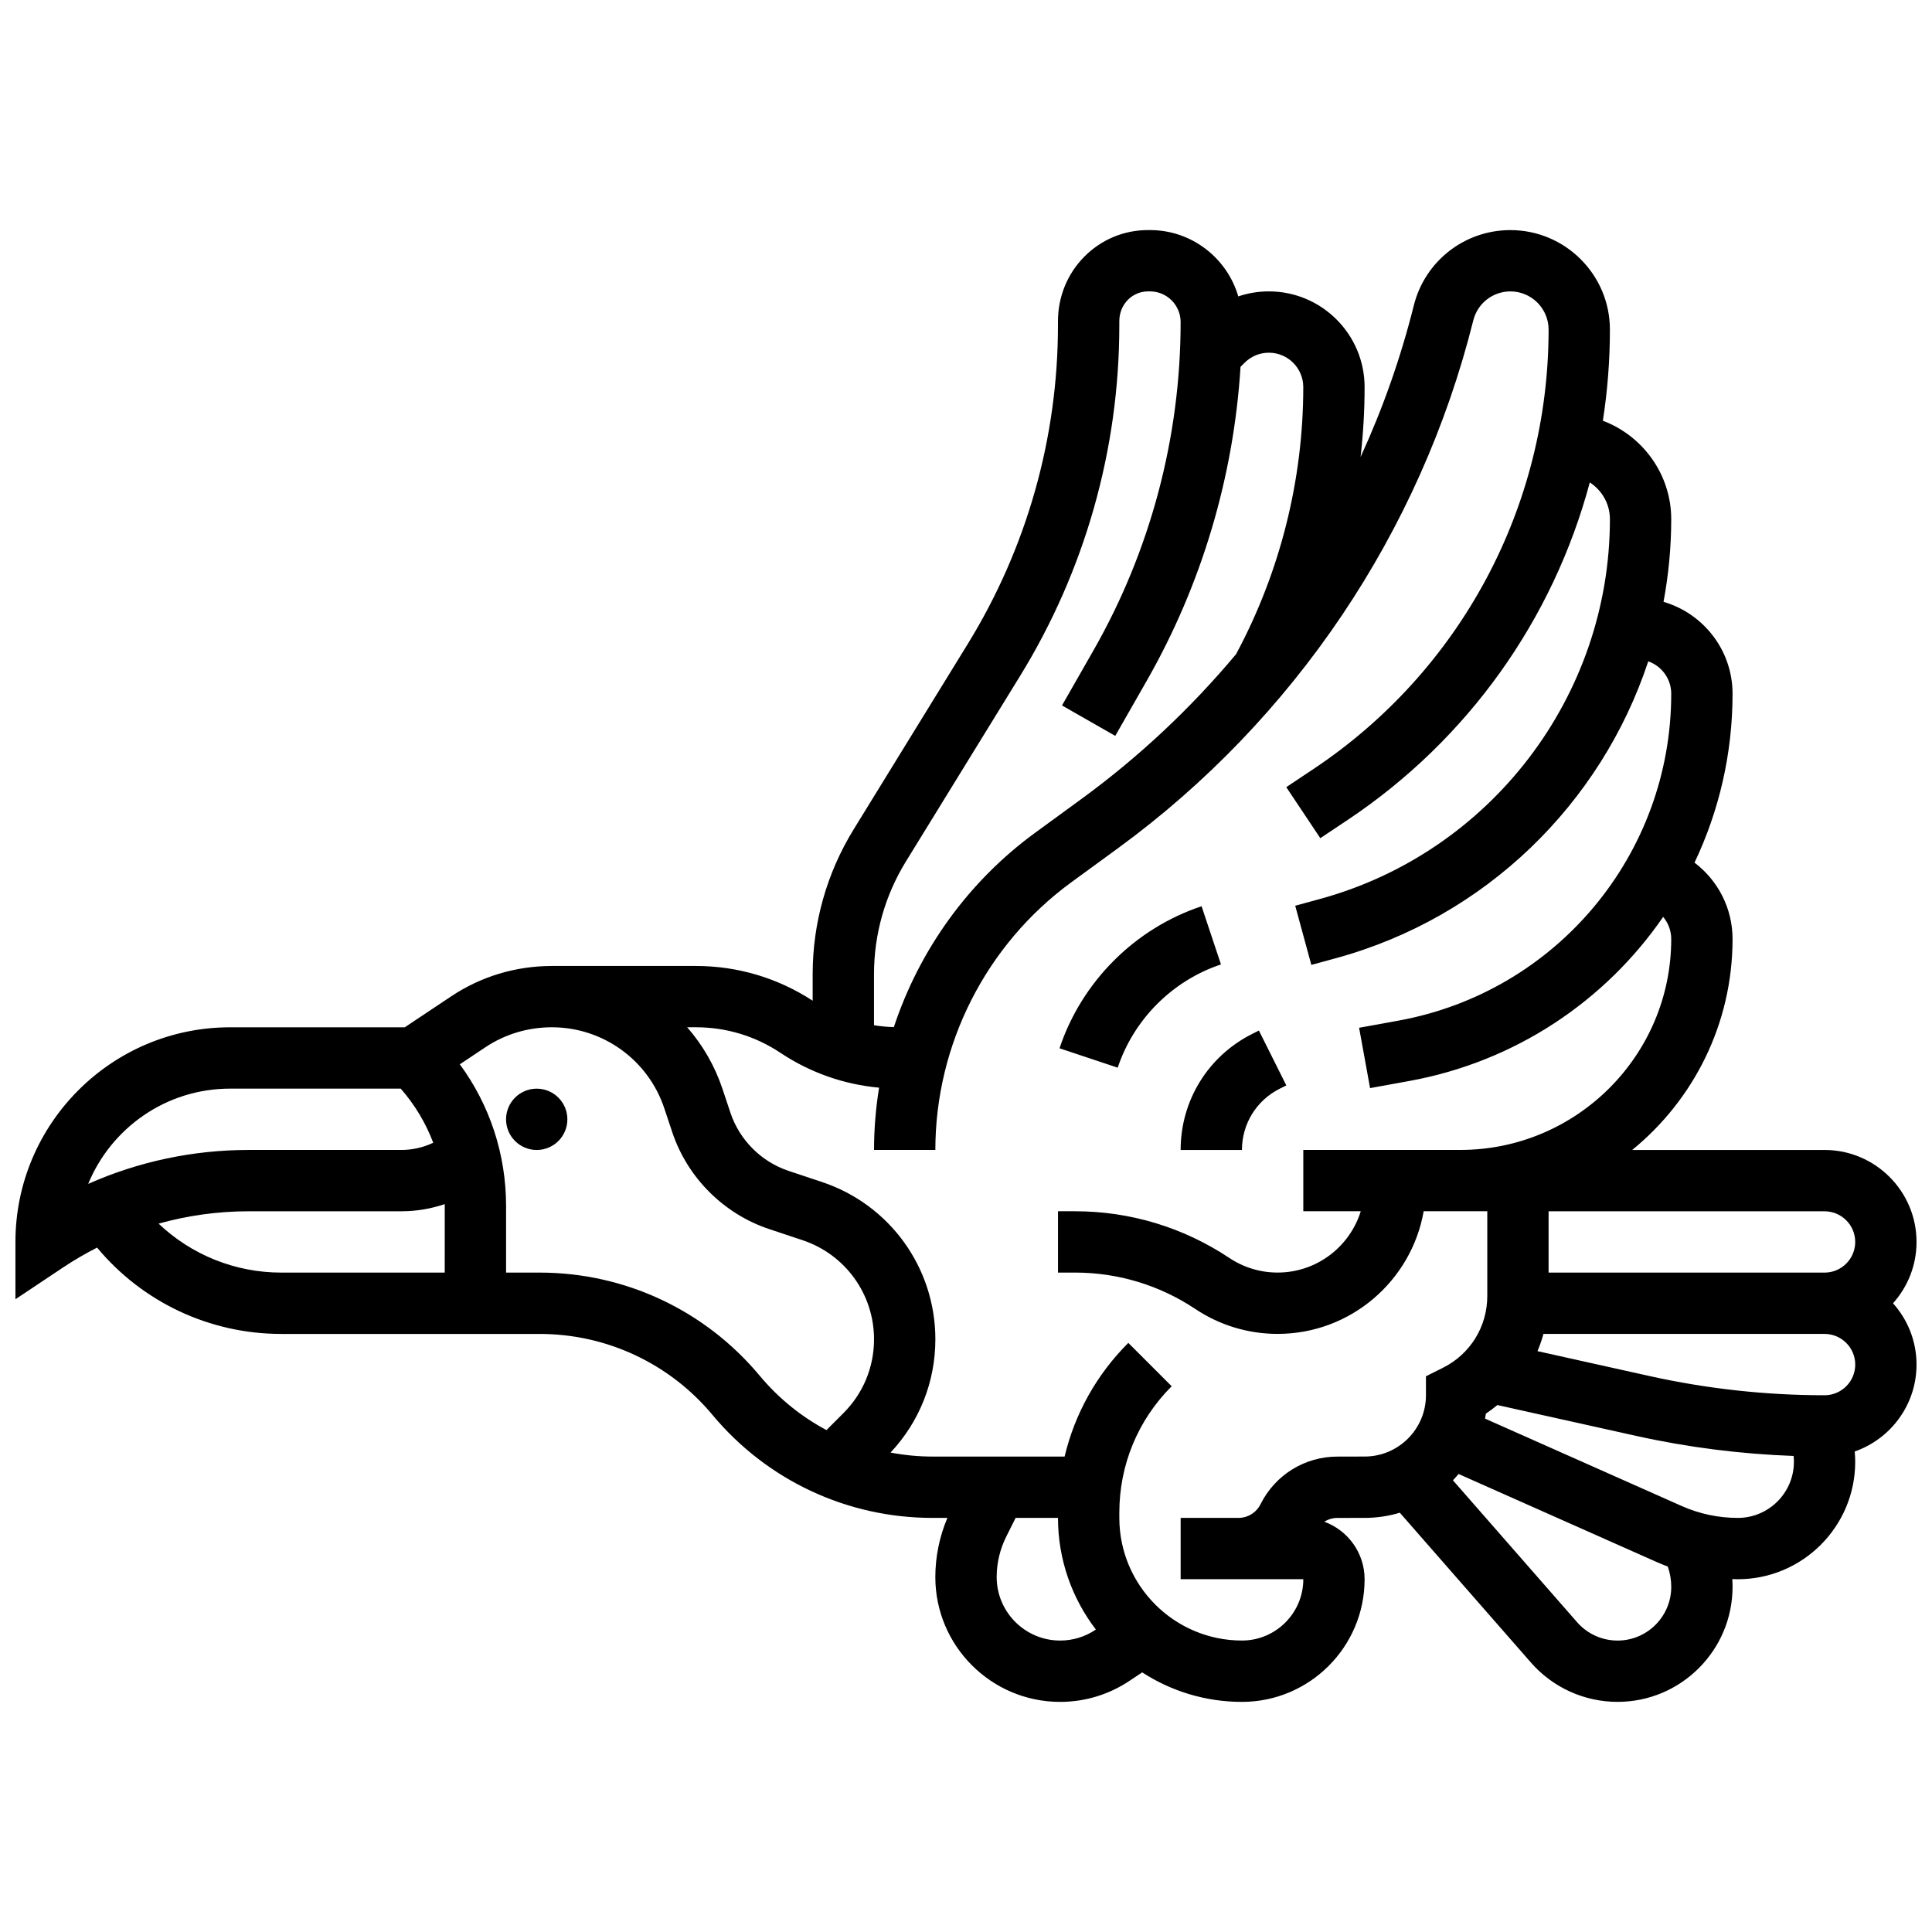 <?xml version="1.0" encoding="UTF-8"?>
<!-- Uploaded to: SVG Repo, www.svgrepo.com, Generator: SVG Repo Mixer Tools -->
<svg width="800px" height="800px" version="1.1" viewBox="144 144 512 512" xmlns="http://www.w3.org/2000/svg">
 <defs>
  <clipPath id="a">
   <path d="m148.09 204h503.81v392h-503.81z"/>
  </clipPath>
 </defs>
 <path d="m294.36 440.63c0 4.488-3.637 8.125-8.125 8.125s-8.125-3.637-8.125-8.125c0-4.488 3.637-8.125 8.125-8.125s8.125 3.637 8.125 8.125"/>
 <g clip-path="url(#a)">
  <path d="m651.9 473.13c0-13.441-10.938-24.379-24.379-24.379h-50.969c16.219-13.238 26.594-33.375 26.594-55.895 0-8.16-3.883-15.559-10.082-20.242 6.481-13.633 10.082-28.836 10.082-44.766 0-11.531-7.738-21.281-18.293-24.352 1.328-7.141 2.039-14.465 2.039-21.918 0-11.863-7.562-22.098-18.117-26.078 1.23-7.918 1.867-15.988 1.867-24.148 0-14.535-11.824-26.367-26.367-26.371h-0.012c-12.129 0-22.648 8.215-25.59 19.98-3.465 13.855-8.207 27.289-14.102 40.148 0.691-6.144 1.062-12.324 1.062-18.523 0-13.984-11.379-25.363-25.363-25.363-2.801 0-5.531 0.457-8.113 1.328-2.953-10.145-12.324-17.578-23.406-17.578h-0.488c-6.414 0-12.422 2.508-16.926 7.066-4.488 4.543-6.965 10.613-6.965 17.098v1.074c0 29.836-8.266 59.039-23.906 84.449l-30.25 49.156c-7.098 11.531-10.852 24.785-10.852 38.328v7.059c-9.215-6.019-19.883-9.207-30.902-9.207h-38.34v0.004c-9.504 0.02-18.676 2.793-26.527 8.027l-12.328 8.219h-46.293c-31.363 0-56.883 25.516-56.883 56.883v15.184l12.633-8.422c2.91-1.941 5.918-3.691 9.004-5.262 12 14.434 29.781 22.879 48.824 22.879h68.453c17.75 0 34.441 7.82 45.805 21.453 14.457 17.352 35.703 27.301 58.289 27.301h3.969c-2.094 4.941-3.195 10.312-3.195 15.68-0.004 18.238 14.836 33.078 33.074 33.078 6.551 0 12.895-1.922 18.348-5.555l3.398-2.266c7.621 4.938 16.695 7.82 26.438 7.82 17.922 0 32.504-14.582 32.504-32.504 0-7-4.453-12.961-10.672-15.242 1.027-0.648 2.231-1.008 3.504-1.008l7.168-0.004c3.242 0 6.375-0.484 9.332-1.375l34.754 39.719c5.789 6.617 14.152 10.41 22.941 10.41 16.809 0.004 30.484-13.672 30.484-30.48 0-0.688-0.023-1.375-0.066-2.059 0.488 0.012 0.973 0.039 1.461 0.039 17.152 0 31.109-13.957 31.109-31.109 0-0.922-0.051-1.84-0.129-2.746 9.523-3.32 16.379-12.387 16.379-23.027 0-6.238-2.359-11.934-6.227-16.25 3.867-4.32 6.227-10.016 6.227-16.254zm-16.25 0c0 4.481-3.644 8.125-8.125 8.125h-73.133v-16.25h73.133c4.477 0 8.125 3.644 8.125 8.125zm-251.59-100.8 30.25-49.156c17.219-27.973 26.32-60.117 26.32-92.965v-1.074c0-2.18 0.805-4.195 2.269-5.676 1.426-1.441 3.332-2.238 5.367-2.238h0.488c4.481 0 8.125 3.644 8.125 8.125 0 30.484-7.992 60.586-23.121 87.055l-8.316 14.551 14.113 8.062 8.316-14.551c14.559-25.477 23.059-54.039 24.883-83.25l1.074-1.074c1.719-1.719 4.008-2.668 6.441-2.668 5.023 0 9.113 4.086 9.113 9.113 0 24.633-6.164 49.082-17.812 70.781-11.973 14.309-25.699 27.211-40.934 38.336l-12.301 8.98c-17.723 12.938-30.703 31.102-37.453 51.516-1.773-0.055-3.527-0.215-5.262-0.5v-13.559c0-10.531 2.918-20.836 8.438-29.809zm-179.08 60.168h45.219c3.742 4.281 6.641 9.129 8.609 14.34-2.617 1.246-5.5 1.91-8.438 1.91h-40.469c-14.77 0-29.203 3.078-42.527 8.996 6.074-14.797 20.641-25.246 37.605-25.246zm-18.949 35.777c7.719-2.156 15.73-3.273 23.871-3.273h40.469c3.934 0 7.805-0.656 11.48-1.898 0.004 0.168 0.012 0.336 0.012 0.504l-0.004 17.645h-43.301c-12.277 0-23.844-4.727-32.527-12.977zm159.27 40.277c-14.461-17.348-35.707-27.301-58.289-27.301h-8.898v-17.648c0-13.691-4.301-26.719-12.258-37.551l6.766-4.512c5.203-3.469 11.297-5.301 17.617-5.301 13.547 0 25.527 8.637 29.809 21.488l2.098 6.293c4.023 12.066 13.629 21.676 25.695 25.699l8.863 2.953c11.316 3.773 18.922 14.32 18.922 26.25 0 7.391-2.879 14.34-8.105 19.566l-4.5 4.5c-6.695-3.57-12.723-8.441-17.719-14.438zm79.652 70.211c-9.277 0-16.824-7.547-16.824-16.824 0-3.688 0.871-7.379 2.519-10.676l2.5-5.004h11.23c0 11.121 3.75 21.375 10.039 29.586l-0.137 0.09c-2.769 1.852-5.996 2.828-9.328 2.828zm73.52-48.754c-8.703 0-16.523 4.836-20.418 12.617-1.121 2.242-3.375 3.633-5.879 3.633h-15.293v16.25h32.504c0 8.961-7.293 16.25-16.25 16.25-17.922 0-32.504-14.582-32.504-32.504v-1.395c0-12.652 4.926-24.543 13.871-33.488l-11.492-11.492c-8.43 8.43-14.191 18.812-16.883 30.125h-35.023c-3.766 0-7.477-0.371-11.105-1.059 7.664-8.168 11.879-18.77 11.879-30.023 0-18.938-12.07-35.684-30.035-41.672l-8.859-2.953c-7.242-2.414-13.004-8.176-15.418-15.418l-2.098-6.293c-2.055-6.16-5.273-11.676-9.363-16.348h2.367c7.977 0 15.695 2.34 22.332 6.762 7.867 5.246 16.824 8.391 26.16 9.246-0.879 5.422-1.34 10.938-1.34 16.5h16.25c0-27.945 13.477-54.465 36.043-70.938l12.301-8.98c46.727-34.109 80.188-83.805 94.219-139.93 1.129-4.516 5.168-7.672 9.832-7.672h0.004c5.578 0.004 10.117 4.543 10.117 10.121-0.004 46.91-23.309 90.449-62.34 116.47l-7.176 4.785 9.016 13.523 7.176-4.785c32.027-21.352 54.551-53.281 64.242-89.496 3.199 2.074 5.332 5.668 5.332 9.73 0 46.93-31.625 88.332-76.902 100.68l-6.496 1.773 4.277 15.68 6.496-1.773c39.727-10.836 70.34-41.031 82.789-78.676 3.539 1.25 6.086 4.621 6.086 8.586 0 42.586-30.41 79.02-72.309 86.637l-10.406 1.891 2.906 15.988 10.406-1.891c28.18-5.125 51.961-21.262 67.266-43.48 1.34 1.598 2.137 3.652 2.137 5.859 0.008 30.82-25.066 55.895-55.887 55.895h-41.617v16.25h15.227c-2.91 9.402-11.688 16.25-22.035 16.25-4.566 0-8.992-1.34-12.793-3.871-12.145-8.094-26.285-12.375-40.883-12.375h-4.523v16.25h4.523c11.379 0 22.398 3.336 31.867 9.648 6.481 4.32 14.02 6.602 21.809 6.602 19.355 0 35.477-14.062 38.711-32.504l16.855 0.004v22.461c0 8.109-4.508 15.402-11.762 19.027l-4.492 2.242v5.023c0 8.961-7.293 16.25-16.25 16.25zm88.426 34.523c0 7.848-6.383 14.234-14.234 14.234-4.106 0-8.008-1.77-10.711-4.859l-32.914-37.613c0.52-0.539 1.016-1.098 1.496-1.672l52.488 23.328c0.977 0.434 1.961 0.828 2.953 1.199 0.605 1.723 0.922 3.543 0.922 5.383zm17.648-18.273c-5.172 0-10.191-1.066-14.918-3.168l-52.078-23.145c0.086-0.438 0.164-0.875 0.23-1.32 1.059-0.707 2.062-1.473 3.035-2.273l36.777 8.172c13.695 3.043 27.699 4.812 41.73 5.316 0.055 0.516 0.082 1.035 0.082 1.559-0.004 8.195-6.668 14.859-14.859 14.859zm22.984-32.504c-15.586 0-31.199-1.715-46.414-5.094l-29.668-6.594c0.621-1.48 1.152-3.004 1.582-4.566l74.5 0.004c4.481 0 8.125 3.644 8.125 8.125s-3.648 8.125-8.125 8.125z"/>
 </g>
 <path d="m467.57 399.58-5.141-15.418c-17.676 5.891-31.75 19.965-37.645 37.645l15.418 5.141c4.289-12.855 14.52-23.082 27.367-27.367z"/>
 <path d="m456.88 448.75h16.25c0-6.926 3.848-13.152 10.043-16.25l1.715-0.859-7.269-14.535-1.715 0.859c-11.73 5.867-19.023 17.664-19.023 30.785z"/>
</svg>